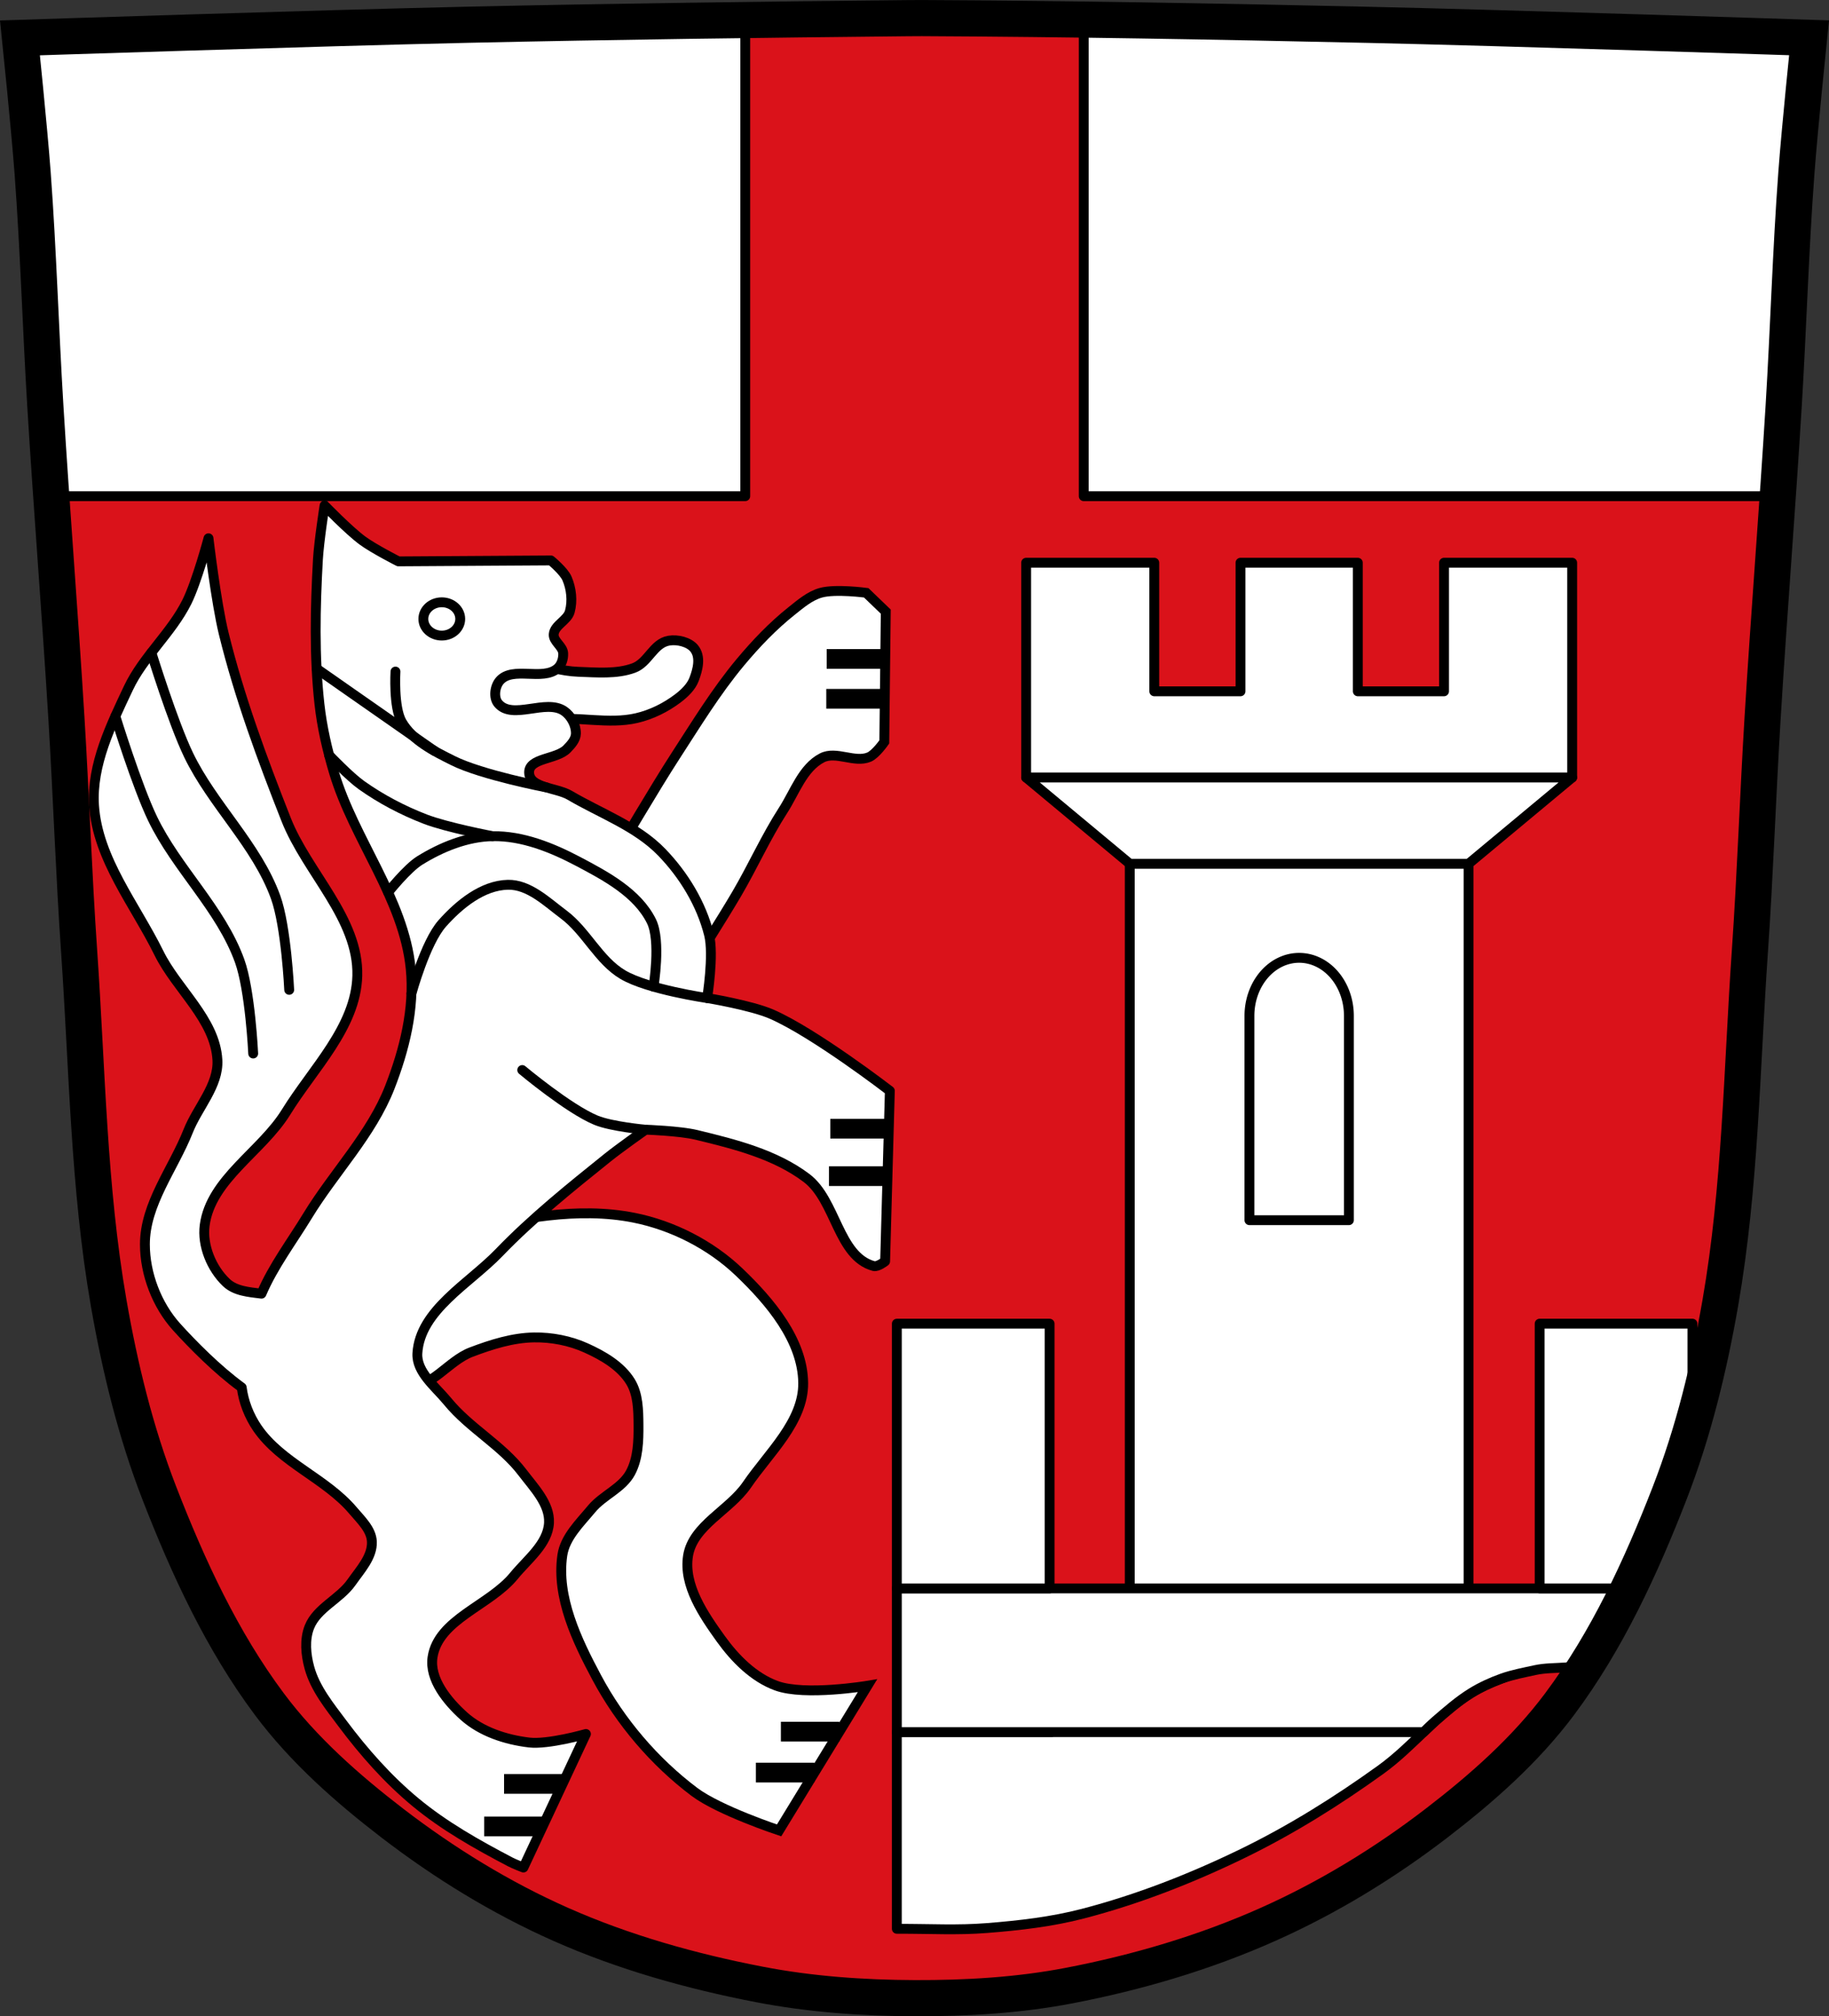 <?xml version="1.0" encoding="UTF-8" standalone="no"?><svg xmlns="http://www.w3.org/2000/svg" viewBox="0 0 556.83 613.7"><rect x="0" y="0" width="556.83" height="613.7" fill="#333333" stroke="none"/><g transform="translate(-65.42-336.8)"><path d="m479.86 344.31c-44.581-.987-89.17-1.788-133.76-2-1.51-.007-3.02.009-4.529.025-44.59.455-89.18 1.013-133.76 2-45.45 1.01-136.31 4-136.31 4 0 0 2.842 27.453 3.861 41.21 1.745 23.58 2.422 47.23 3.861 70.826 1.938 31.779 4.497 63.53 6.434 95.31 1.439 23.6 2.225 47.24 3.861 70.826 2.473 35.669 2.859 71.66 8.983 106.88 3.424 19.696 8.205 39.31 15.443 57.94 8.738 22.494 19.05 44.856 33.484 64.18 10.408 13.936 23.701 25.668 37.493 36.26 15.79 12.12 32.985 22.689 51.18 30.754 19.245 8.531 39.788 14.292 60.46 18.289 15.555 3.01 31.5 4.134 47.34 4.188 15.742.054 31.611-.866 47.07-3.841 20.748-3.993 41.28-10.04 60.58-18.661 18.17-8.112 35.413-18.632 51.2-30.754 13.792-10.588 27.09-22.319 37.493-36.26 14.435-19.329 24.746-41.691 33.484-64.18 7.238-18.632 12.02-38.27 15.443-57.965 6.124-35.23 6.51-71.21 8.983-106.88 1.635-23.588 2.422-47.23 3.861-70.826 1.938-31.779 4.497-63.51 6.434-95.29 1.439-23.6 2.115-47.25 3.861-70.826 1.018-13.759 3.861-41.21 3.861-41.21 0 0-90.87-2.993-136.31-4" fill="#da121a"/><g stroke="#000"><g fill="#fff" stroke-width="3"><g stroke-linejoin="round"><g stroke-linecap="round"><path d="m395.36 342.78v145.05h211.29c.632-9.158 1.248-18.318 1.807-27.482 1.439-23.6 2.116-47.25 3.861-70.826 1.018-13.759 3.859-41.21 3.859-41.21 0 0-90.87-2.994-136.31-4-28.16-.624-56.33-1.152-84.5-1.525zm-103.05.121c-28.17.363-56.33.806-84.5 1.43-45.45 1.01-136.31 4-136.31 4 0 0 2.841 27.452 3.859 41.21 1.745 23.58 2.422 47.23 3.861 70.826.558 9.155 1.173 18.307 1.805 27.459h211.28v-144.93z"/><path d="m409.37 599.72h103.15v220.57h-103.15z"/></g><path d="m531.41 832.41c-4.236-.02-8.195.065-11.527.305-41.532 2.983-85.04 4.865-122.95 22.1-4.468 2.032-8.08 5.616-11.49 9.211h-14.756-32.23v59.861c10.664-.019 18.332.486 27.457-.233 9.806-.772 19.663-1.896 29.18-4.373 16.781-4.366 33.09-10.755 48.679-18.341 14.722-7.163 28.705-15.911 41.993-25.476 9.801-7.06 17.328-17.14 27.651-23.412 5.464-3.319 11.67-5.288 17.746-7.275 6.335-2.071 14.705-4.73 19.407-4.809 2.313-3.629 1.86-2.966 3.956-6.737-7.283-.42-15.597-.788-23.12-.824z" fill-rule="evenodd"/><g stroke-linecap="round"><path d="m338.46 820.28v43.744h155.93l4.424.002c0 0 2.355-2.321 3.61-3.396 3.531-3.03 7.04-6.14 11-8.579 2.891-1.78 6.01-3.208 9.209-4.353 3.284-1.177 6.743-1.803 10.15-2.555 5.896-1.302 12.983.263 17.794-3.385 6.371-4.831 6.703-13.285 10.675-21.478z"/><path d="m338.46 739.7h46.508v80.58h-46.508z"/><path d="m534.16 739.7v80.58h27.09c4.594-9.477 8.686-19.213 12.479-28.977 2.619-6.743 4.913-13.62 6.941-20.582v-31.03h-46.508z"/><path d="m377.83 508.08v65.39h166.23v-65.39h-39.01v39.14h-26.25v-39.14h-35.715v39.14h-26.25v-39.14h-39.01z"/></g><path d="m409.37 599.71c0 0-31.542-26.25-31.542-26.25h166.23l-31.543 26.25z" fill-rule="evenodd"/><path d="m460.945 628.342a15.141 17.664 0 0 0 -15.141 17.664v62.19h30.28v-62.19A15.141 17.664 0 0 0 460.945 628.342" stroke-linecap="round"/><path d="m232.64 555.84c8.763-1.072 18.02 1.514 26.557-.462 4.651-1.076 9-3.293 12.594-6.01 2.094-1.584 4.065-3.52 4.928-5.779 1.149-3.01 2.155-6.895 0-9.477-1.563-1.873-5.01-2.769-7.666-2.311-4.746.817-6.241 6.68-10.678 8.321-5.199 1.923-11.303 1.359-16.975 1.156-9.983-.357-19.928-6.377-29.569-4.161-5.626 1.293-12.552 4.609-13.416 9.477-1.015 5.728 4.813 12.504 11.225 14.562 7.429 2.385 15.13-4.354 22.998-5.316z" fill-rule="evenodd"/></g><path d="m253.59 595.66c0 0 11.319-19.268 17.4-28.636 6.321-9.738 12.385-19.723 19.823-28.636 4.723-5.66 9.869-11.05 15.638-15.64 2.71-2.156 5.481-4.552 8.81-5.507 4.446-1.275 13.876 0 13.876 0l5.947 5.727-.44 39.65c0 0-2.617 3.776-4.625 4.626-4.395 1.861-10.07-1.956-14.316.22-5.908 3.03-8.283 10.407-11.881 15.987-5.254 8.145-9.206 17.06-14.11 25.426-4.235 7.225-13.215 21.367-13.215 21.367z" fill-rule="evenodd"/></g><g fill-rule="evenodd"><g fill="none" stroke-width="6"><path d="m334.79 549.5h-17.811"/><path d="m334.92 537.36h-17.811"/></g><path d="m189.28 758.97c7.401.51 12.634-7.965 19.568-10.601 6.132-2.33 12.602-4.386 19.16-4.485 5.389-.081 10.936.991 15.848 3.211 5.149 2.327 10.539 5.435 13.504 10.244 2.348 3.809 2.409 8.725 2.446 13.2.04 4.91-.118 10.202-2.446 14.525-2.553 4.741-8.386 6.863-11.822 11.01-3.552 4.285-8.117 8.609-8.918 14.12-1.856 12.768 4.415 25.877 10.497 37.26 7.186 13.442 17.531 25.594 29.709 34.758 7.544 5.677 25.785 11.722 25.785 11.722l26.906-44.03c0 0-19.04 3.172-27.721 0-6.929-2.532-12.612-8.279-16.918-14.27-5.288-7.357-11.416-16.332-9.988-25.279 1.475-9.245 12.661-13.877 17.937-21.609 6.652-9.748 17.234-19.19 17.12-30.987-.123-13.01-10.11-24.81-19.517-33.79-8.673-8.277-20.2-14.164-31.951-16.513-17.18-3.434-35.35.25-52.39 4.332-7.601 1.821-16.404 3.126-21.708 8.868-6.678 7.23-12.01 18.771-8.969 28.13 1.772 5.455 8.139 9.799 13.861 10.193z" fill="#fff" stroke-width="3"/><g fill="none" stroke-width="6"><path d="m313.36 876.33h-17.811"/><path d="m320.97 863.87h-17.811"/></g><path d="m164.23 490.67c0 0-1.71 10.923-2.02 16.433-.819 14.632-1.15 29.396.458 43.962.781 7.082 2.398 14.08 4.443 20.906 6.133 20.462 21.23 38.423 23.349 59.679 1.21 12.137-1.912 24.672-6.341 36.04-5.634 14.456-17.01 25.96-25.08 39.21-4.765 7.823-10.415 15.26-14.01 23.668-3.953-.488-7.989-.802-10.712-3.388-4.502-4.276-7.394-11.269-6.582-17.425 1.85-14.03 17.352-22.423 24.781-34.465 8.184-13.267 21.255-25.852 21.683-41.44.479-17.439-15.285-31.402-21.683-47.632-7.29-18.494-14.225-37.23-18.974-56.54-2.342-9.52-4.645-29.04-4.645-29.04 0 0-3.545 13.26-6.582 19.363-4.713 9.469-13.302 16.692-17.811 26.26-5.286 11.216-11.255 23.325-10.454 35.699 1.057 16.323 12.522 30.25 19.747 44.92 5.461 11.09 17.12 20.18 17.81 32.528.435 7.802-6.03 14.421-8.905 21.686-4.53 11.433-13.179 22.17-13.165 34.465.001 8.989 3.649 18.506 9.68 25.17 4.762 5.262 12.306 12.941 19.792 18.387.55 4.388 2.266 8.729 4.749 12.359 7.233 10.573 20.841 15.302 29.12 25.08 2.395 2.831 5.617 5.81 5.764 9.515.182 4.603-3.563 8.574-6.205 12.348-3.573 5.103-10.52 7.808-12.819 13.598-1.525 3.841-1.093 8.413 0 12.398 1.744 6.358 6.144 11.727 10.09 17.01 6.511 8.716 13.824 16.983 22.2 23.93 8.74 7.252 18.771 12.883 28.826 18.16 1.296.681 4.04 1.729 4.04 1.729l19.03-40.651c0 0-11.507 3.284-17.296 2.596-7.105-.845-14.576-3.281-19.891-8.07-5.01-4.519-10.508-11.2-9.512-17.875 1.725-11.56 17.4-15.739 24.79-24.793 4.079-4.997 10.351-9.703 10.667-16.15.282-5.754-4.592-10.69-8.07-15.28-6.324-8.342-16.14-13.521-22.774-21.622-3.664-4.478-9.576-8.929-9.224-14.704.8-13.12 15.734-21.14 24.853-30.603 10.158-10.539 21.633-19.751 33.04-28.917 3.735-3 11.575-8.519 11.575-8.519 0 0 10.438.361 15.48 1.581 11.664 2.823 23.942 5.899 33.525 13.12 8.978 6.768 9.607 23.899 20.466 26.811 1.207.324 3.458-1.441 3.458-1.441l1.442-51.894c0 0-22.908-17.649-36.03-23.354-6.177-2.685-19.601-4.9-19.601-4.9 0 0 2.145-13.07.577-19.316-2.347-9.353-7.708-18.15-14.415-25.08-7.623-7.875-18.513-11.743-27.961-17.298-4.079-2.399-12.278-2.189-12.395-6.92-.112-4.532 8.37-3.957 11.53-7.207 1.247-1.283 2.668-2.84 2.715-4.629.067-2.591-1.446-5.432-3.58-6.903-5.547-3.823-15.769 2.871-20.08-2.308-1.478-1.777-1.039-5.172.476-6.918 3.928-4.527 13.04.163 17.583-3.749 1.244-1.072 1.816-2.974 1.73-4.614-.113-2.146-3.047-3.622-2.883-5.765.215-2.818 4.16-4.192 4.901-6.92.885-3.258.473-6.992-.865-10.09-.971-2.249-4.901-5.479-4.901-5.479l-46.41.29c0 0-7.557-3.839-10.953-6.344-4.213-3.109-11.532-10.666-11.532-10.666z" fill="#fff" stroke-linejoin="round" stroke-linecap="round" stroke-width="3"/><g fill="none"><g stroke-width="6"><path d="m230.63 892.73h-17.811"/><path d="m236.69 879.79h-17.811"/><path d="m335.61 694.79h-17.811"/><path d="m336.01 680.35h-17.811"/></g><g stroke-linecap="round" stroke-width="3"><path d="m261.96 680.66c0 0-10.379-.934-15.12-2.902-8.351-3.468-22.427-15.265-22.427-15.265"/><path d="m100.54 554.83c0 0 6.531 21.19 11.325 31.14 7.346 15.241 20.742 27.378 26.503 43.29 3.236 8.935 4.133 28.21 4.133 28.21"/><path d="m111.5 535.45c0 0 6.531 21.19 11.325 31.14 7.346 15.241 20.742 27.378 26.503 43.29 3.236 8.935 4.133 28.21 4.133 28.21"/><path d="m280.69 640.59c0 0-17.972-2.609-25.606-7.1-7.398-4.352-11.191-13.213-18.07-18.346-5.137-3.834-10.566-9.175-16.975-9.04-7.73.167-14.852 5.992-19.986 11.774-5.155 5.805-9.368 21.326-9.368 21.326"/><path d="m264.38 637.12c0 0 2.315-13.957-.628-19.908-4.26-8.617-13.849-13.737-22.351-18.221-7.995-4.216-16.972-7.826-26.01-7.667-7.791.137-15.552 3.289-22.18 7.393-3.871 2.398-9.64 9.68-9.64 9.68"/><path d="m215.39 591.32c0 0-13.948-2.656-20.534-5.203-6.824-2.639-13.405-6.087-19.37-10.325-3.642-2.587-9.845-9.09-9.845-9.09"/><path d="m231.63 576.44c0 0-19.514-3.739-28.29-8.121-5.83-2.91-12.343-6.133-15.606-11.774-2.579-4.459-1.917-15.334-1.917-15.334"/><path d="m197.7 565.38c0 0-17.6-12.277-26.395-18.422-3.164-2.21-9.488-6.636-9.488-6.636"/></g></g></g><g fill="none"><ellipse cx="199.92" cy="525.19" rx="5.613" ry="5.066" stroke-linejoin="round" stroke-linecap="round" stroke-width="3"/><path d="m479.86 344.31c-44.581-.987-89.17-1.788-133.76-2-1.51-.007-3.02.009-4.529.025-44.59.455-89.18 1.013-133.76 2-45.45 1.01-136.31 4-136.31 4 0 0 2.842 27.453 3.861 41.21 1.745 23.58 2.422 47.23 3.861 70.826 1.938 31.779 4.497 63.53 6.434 95.31 1.439 23.6 2.225 47.24 3.861 70.826 2.473 35.669 2.859 71.66 8.983 106.88 3.424 19.696 8.205 39.31 15.443 57.94 8.738 22.494 19.05 44.856 33.484 64.18 10.408 13.936 23.701 25.668 37.493 36.26 15.79 12.12 32.985 22.689 51.18 30.754 19.245 8.531 39.788 14.292 60.46 18.289 15.555 3.01 31.5 4.134 47.34 4.188 15.742.054 31.611-.866 47.07-3.841 20.748-3.993 41.28-10.04 60.58-18.661 18.17-8.112 35.413-18.632 51.2-30.754 13.792-10.588 27.09-22.319 37.493-36.26 14.435-19.329 24.746-41.691 33.484-64.18 7.238-18.632 12.02-38.27 15.443-57.965 6.124-35.23 6.51-71.21 8.983-106.88 1.635-23.588 2.422-47.23 3.861-70.826 1.938-31.779 4.497-63.51 6.434-95.29 1.439-23.6 2.115-47.25 3.861-70.826 1.018-13.759 3.861-41.21 3.861-41.21 0 0-90.87-2.993-136.31-4z" stroke-width="11"/></g></g></g></svg>